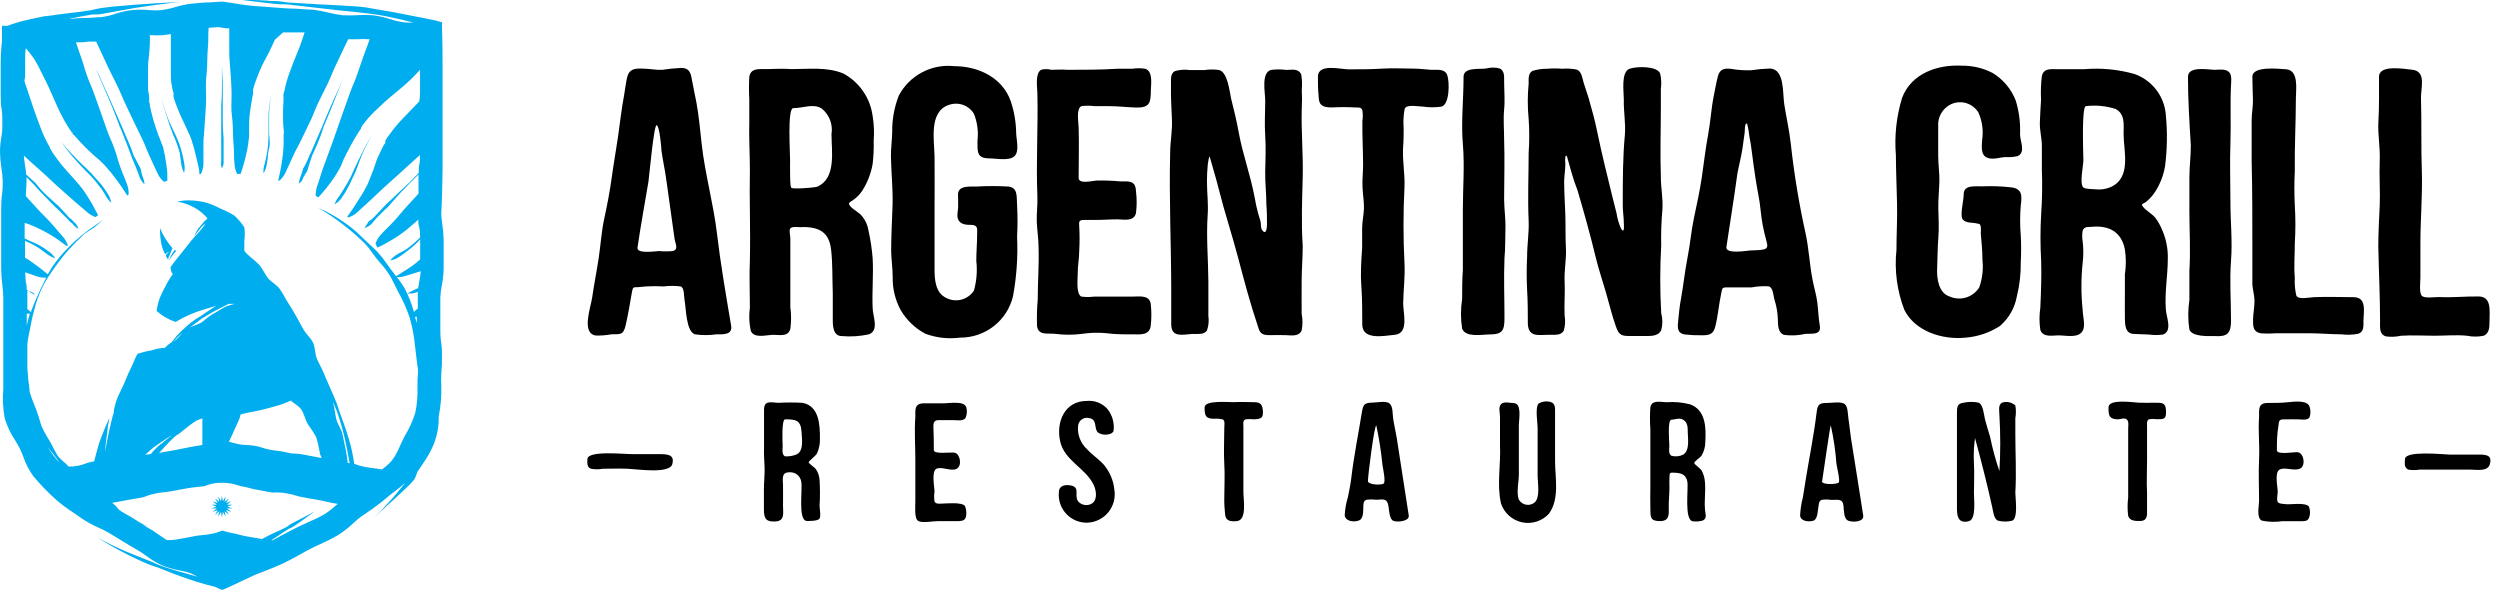 <svg width="212" height="50" viewBox="0 0 212 50" fill="none" xmlns="http://www.w3.org/2000/svg">
<g clip-path="url(#clip0)">
<path d="M14 21.56L14.17 21.43L14.36 21.32C14.305 21.365 14.255 21.415 14.21 21.47L14.07 21.63V21.71C14.129 21.824 14.196 21.935 14.27 22.04V21.92C14.27 21.84 14.34 21.76 14.37 21.67C14.4 21.58 14.5 21.33 14.57 21.17L14.63 21.05C14.45 20.85 14.287 20.636 14.14 20.41C13.913 20.074 13.722 19.715 13.57 19.34C13.559 19.834 13.606 20.327 13.71 20.81C13.78 21.07 13.877 21.321 14 21.56Z" fill="#00ADEE"/>
<path d="M14.77 21.26C14.666 21.399 14.572 21.547 14.49 21.7C14.453 21.778 14.419 21.858 14.39 21.94L14.31 22.12C14.493 21.821 14.704 21.539 14.94 21.28L14.8 21.18L14.77 21.26Z" fill="#00ADEE"/>
<path d="M11.61 14.41C11.711 14.641 11.797 14.878 11.87 15.12C11.97 15.311 12.098 15.487 12.25 15.64C12.246 15.434 12.202 15.23 12.12 15.04C12.029 14.808 11.966 14.566 11.93 14.32C11.72 13.94 11.54 13.54 11.33 13.18C11.191 12.748 11.027 12.324 10.84 11.91C10.58 11.29 10.31 10.68 10.3 10.65L9.61 9.08C9.38 8.57 9.12 8 8.9 7.5C8.51 6.62 8.21 5.92 8.19 5.93C8.17 5.94 8.48 6.63 8.85 7.52C9.06 8.04 9.32 8.6 9.53 9.11C9.89 10.01 10.15 10.74 10.15 10.72C10.15 10.7 10.43 11.38 10.68 12.02C10.93 12.66 11.15 13.29 11.17 13.33C11.3 13.65 11.48 14.06 11.61 14.41Z" fill="#00ADEE"/>
<path d="M15.25 13C15.3 13.27 15.31 13.55 15.36 13.83C15.392 14.12 15.476 14.401 15.61 14.66C15.678 14.374 15.678 14.076 15.61 13.79C15.566 13.507 15.506 13.226 15.43 12.95C15.35 12.68 15.28 12.4 15.18 12.13C15.08 11.86 14.95 11.61 14.84 11.35C14.61 10.84 14.35 10.35 14.15 9.81C13.955 9.282 13.798 8.74 13.68 8.19C13.788 8.743 13.935 9.288 14.12 9.82C14.3 10.36 14.47 10.89 14.68 11.42C14.918 11.928 15.108 12.457 15.25 13Z" fill="#00ADEE"/>
<path d="M19.25 42.8L19.61 42.5L19.17 42.66L19.41 42.25L19.05 42.56L19.13 42.09L18.9 42.5L18.82 42.04L18.74 42.5L18.5 42.09L18.59 42.56L18.23 42.25L18.47 42.66L18.02 42.5L18.39 42.8H17.91L18.36 42.96L17.91 43.12L18.39 43.11L18.02 43.42L18.47 43.25L18.23 43.66L18.59 43.35L18.5 43.82L18.74 43.41L18.82 43.88L18.9 43.41L19.13 43.82L19.05 43.35L19.41 43.66L19.17 43.25L19.61 43.42L19.25 43.11L19.73 43.12L19.28 42.96L19.73 42.8H19.25Z" fill="#00ADEE"/>
<path d="M8.92 16.51C9.045 16.77 9.218 17.004 9.43 17.2C9.388 16.909 9.279 16.631 9.11 16.39C8.961 16.147 8.797 15.914 8.62 15.69C8.44 15.46 8.25 15.26 8.06 15.05C7.87 14.84 7.69 14.62 7.48 14.43C7.07 14.04 6.66 13.66 6.28 13.25C5.888 12.86 5.523 12.442 5.19 12C5.492 12.463 5.826 12.904 6.19 13.32C6.56 13.75 6.94 14.16 7.34 14.56C7.744 14.945 8.113 15.367 8.44 15.82C8.62 16 8.77 16.28 8.92 16.51Z" fill="#00ADEE"/>
<path d="M29 16.74C29.164 16.505 29.314 16.262 29.45 16.01C29.59 15.76 29.71 15.5 29.83 15.24C29.95 14.98 30.09 14.73 30.19 14.47C30.39 13.94 30.57 13.41 30.8 12.9C31.02 12.392 31.277 11.9 31.57 11.43C31.261 11.893 30.987 12.377 30.75 12.88C30.5 13.38 30.24 13.88 30.01 14.4C29.8 14.916 29.542 15.412 29.24 15.88C29.09 16.11 28.96 16.36 28.8 16.59C28.611 16.807 28.465 17.058 28.37 17.33C28.623 17.185 28.839 16.983 29 16.74Z" fill="#00ADEE"/>
<path d="M0 12.88C0.008 13.336 0.048 13.79 0.12 14.24C0.182 14.61 0.219 14.985 0.23 15.36C0.23 15.73 0.23 16.11 0.17 16.51C0.11 16.91 0.1 17.38 0.1 17.83C0.1 18.28 0.1 18.64 0.1 19.04C0.1 19.44 0.1 19.88 0.1 20.31C0.1 20.74 0.1 21.18 0.1 21.6C0.1 22.02 0.1 22.4 0.1 22.79C0.108 23.255 0.141 23.719 0.2 24.18C0.245 24.538 0.272 24.899 0.28 25.26C0.28 25.7 0.28 26.14 0.28 26.55C0.28 26.96 0.28 27.35 0.28 27.73C0.28 28.11 0.28 28.73 0.28 29.13C0.28 29.53 0.28 29.87 0.28 30.2C0.28 31 0.28 31.29 0.28 31.57C0.28 31.85 0.28 32.08 0.28 32.67C0.28 32.77 0.28 32.88 0.28 32.99C0.21 33.818 0.25 34.652 0.4 35.47C0.602 36.137 0.902 36.771 1.29 37.35C1.42 37.56 1.53 37.75 1.64 37.95C1.769 38.206 1.883 38.47 1.98 38.74C2.18 39.344 2.478 39.911 2.86 40.42C3.442 41.115 4.074 41.767 4.75 42.37C5.222 42.779 5.724 43.153 6.25 43.49L6.9 43.94C7.357 44.253 7.842 44.52 8.35 44.74C8.648 44.871 8.938 45.018 9.22 45.18L9.8 45.53C10.33 45.86 10.89 46.2 11.46 46.53C11.78 46.706 12.087 46.903 12.38 47.12C12.784 47.424 13.216 47.689 13.67 47.91C14.184 48.127 14.72 48.285 15.27 48.38C15.573 48.432 15.87 48.509 16.16 48.61C16.359 48.695 16.553 48.792 16.74 48.9L16.15 48.74C15.24 48.49 14.33 48.23 13.44 47.9C13.22 47.81 13.01 47.69 12.79 47.61L12.13 47.35L10.81 46.82C9.938 46.454 9.087 46.04 8.26 45.58C9.062 46.093 9.889 46.564 10.74 46.99C11.16 47.203 11.59 47.41 12.03 47.61L12.69 47.89C12.91 47.98 13.14 48.04 13.37 48.12C14.25 48.47 15.14 48.83 16.04 49.12L16.72 49.35L17.41 49.55L18.1 49.73H18.16L18.44 49.86L18.84 50.03L19.24 49.86C19.65 49.68 20.07 49.48 20.48 49.28C20.89 49.08 21.23 48.92 21.59 48.76L22.59 48.37C23.05 48.19 23.53 48 24 47.78C24.47 47.56 24.94 47.3 25.39 47.05C25.84 46.8 25.99 46.71 26.28 46.56C26.57 46.41 26.86 46.28 27.16 46.14C27.656 45.922 28.14 45.679 28.61 45.41C29.076 45.122 29.512 44.787 29.91 44.41C30.147 44.185 30.397 43.974 30.66 43.78L31.1 43.48C31.685 43.094 32.246 42.673 32.78 42.22C32.99 42.03 33.22 41.86 33.47 41.67C33.72 41.48 34.07 41.21 34.36 40.95C34.09 41.28 33.82 41.61 33.54 41.95C33.26 42.29 32.94 42.61 32.64 42.95C32.34 43.29 32.03 43.59 31.7 43.9C32.37 43.31 33.01 42.7 33.7 42.08C34.02 41.77 34.35 41.46 34.7 41.14L35.15 40.64C35.245 40.431 35.328 40.218 35.4 40C35.66 39.63 35.91 39.26 36.15 38.88C36.395 38.496 36.606 38.091 36.78 37.67C37.078 36.927 37.221 36.13 37.2 35.33C37.375 34.462 37.449 33.576 37.42 32.69C37.4 32.357 37.4 32.023 37.42 31.69C37.468 31.195 37.488 30.697 37.48 30.2C37.48 29.83 37.48 29.45 37.41 29.04C37.34 28.63 37.34 28.17 37.34 27.72C37.34 27.27 37.34 27.01 37.34 26.62C37.34 26.23 37.34 25.73 37.34 25.25C37.354 24.914 37.394 24.58 37.46 24.25C37.555 23.769 37.608 23.28 37.62 22.79C37.62 22.39 37.62 21.98 37.62 21.57C37.62 21.16 37.62 20.74 37.62 20.32C37.611 19.864 37.57 19.41 37.5 18.96C37.443 18.593 37.41 18.222 37.4 17.85C37.4 17.44 37.4 17.03 37.4 16.62C37.4 16.21 37.4 15.79 37.4 15.37C37.4 15.28 37.4 15.18 37.4 15.09V16.47C37.4 17.15 37.4 17.83 37.4 18.47C37.48 17.11 37.51 15.75 37.53 14.4V12.4C37.53 12.06 37.53 11.72 37.53 11.4C37.53 11.08 37.53 10.72 37.53 10.4C37.53 9.72 37.53 9.04 37.53 8.4C37.53 7.76 37.53 7.04 37.53 6.4C37.53 5.04 37.53 3.68 37.48 2.31V1.89L37.22 1.82L36.94 1.74L36.67 1.68L36.14 1.57L35.09 1.37L33.2 1C32.5 0.9 31.8 0.75 31.1 0.64C30.736 0.584 30.368 0.547 30 0.53L29 0.47C27.57 0.39 26.16 0.33 24.75 0.23C24.4 0.23 24.05 0.15 23.7 0.11C23.35 0.07 23 0.11 22.64 0.05L21.59 0H20.52L22.62 0.25L23.15 0.31L23.68 0.36C24.03 0.36 24.39 0.36 24.74 0.42C26.14 0.57 27.54 0.75 28.95 0.9L30 1L31 1.12C31.699 1.194 32.393 1.304 33.08 1.45C33.74 1.59 34.39 1.74 35.08 1.92C34.77 1.92 34.44 1.92 34.08 1.87C33.761 1.82 33.446 1.743 33.14 1.64C32.633 1.473 32.11 1.356 31.58 1.29C31.124 1.259 30.666 1.259 30.21 1.29C29.817 1.316 29.423 1.316 29.03 1.29C28.649 1.242 28.272 1.172 27.9 1.08C27.446 0.965 26.985 0.878 26.52 0.82C26.04 0.82 25.58 0.76 25.13 0.74C24.68 0.72 24.34 0.72 24 0.69C23.66 0.66 23 0.61 22.54 0.58L21.44 0.5C20.8 0.44 20.23 0.34 19.78 0.27C19.33 0.2 19.16 0.17 18.92 0.14H18.72L17.84 0.2C17.35 0.2 16.84 0.26 16.18 0.32C15.736 0.377 15.298 0.471 14.87 0.6C14.481 0.72 14.083 0.806 13.68 0.86C13.347 0.89 13.013 0.89 12.68 0.86C12.171 0.809 11.659 0.809 11.15 0.86C10.664 0.923 10.185 1.034 9.72 1.19C9.372 1.309 9.014 1.396 8.65 1.45C8.25 1.45 7.85 1.51 7.42 1.52C6.99 1.53 6.55 1.52 6.11 1.6H5.87C6.52 1.46 7.17 1.33 7.82 1.23C8.13 1.23 8.44 1.23 8.75 1.16L9.63 1L11.47 0.67C12.7 0.48 13.93 0.31 15.17 0.17C13.93 0.23 12.69 0.31 11.44 0.4L9.58 0.56L8.66 0.67C8.35 0.71 8 0.8 7.74 0.86L6.81 1L5.88 1.11C5.26 1.19 4.64 1.26 4.02 1.36C3.71 1.36 3.4 1.46 3.09 1.52C2.78 1.58 2.48 1.65 2.17 1.72C1.647 1.842 1.132 1.999 0.63 2.19H0.17V3.12C0.17 3.17 0.17 3.34 0.17 3.48C0.094 4.144 0.058 4.812 0.06 5.48C0.06 5.81 0.06 6.17 0.06 6.55C0.06 6.93 0.06 7.46 0.06 7.96C0.06 8.46 0.06 8.8 0.13 9.2C0.2 9.6 0.2 10.02 0.2 10.43C0.2 10.84 0.2 11.14 0.13 11.53C0.06 11.92 0 12.4 0 12.88ZM2.14 23.09L3.14 23.44C3.391 23.525 3.656 23.559 3.92 23.54C3.77 23.83 3.62 24.14 3.48 24.43C3.2 25.03 2.92 25.64 2.69 26.27L2.62 26.47C2.528 26.375 2.427 26.288 2.32 26.21C2.32 25.9 2.32 25.58 2.32 25.21C2.32 24.84 2.32 24.85 2.32 24.68H2.46C2.616 24.823 2.8 24.932 3 25C2.837 24.82 2.619 24.701 2.38 24.66L2.27 24.59C2.27 24.4 2.27 24.2 2.21 24.01C2.15 23.82 2.16 23.38 2.14 23.09ZM2.27 27.73C2.27 27.37 2.27 27 2.27 26.6H2.37H2.53C2.47 26.8 2.41 27 2.36 27.2C2.31 27.4 2.28 27.55 2.25 27.72L2.27 27.73ZM5.12 39.32C4.693 38.87 4.317 38.373 4 37.84C4.06 37.938 4.127 38.031 4.2 38.12L4.52 38.51L4.67 38.71L4.82 38.91C4.93 39.05 5.02 39.2 5.11 39.35L5.12 39.32ZM28.49 42.85C28.183 43.139 27.848 43.397 27.49 43.62C27.1 43.85 26.68 44.04 26.23 44.24C25.78 44.44 25.58 44.53 25.23 44.7C24.88 44.87 24.58 45.05 24.23 45.22C23.88 45.39 23.49 45.63 23.13 45.81H23L23.35 45.59C23.73 45.35 24.09 45.08 24.47 44.85C24.57 44.8 24.68 44.77 24.78 44.71L25.06 44.53L25.61 44.15C25.97 43.89 26.34 43.63 26.69 43.35C26.31 43.58 25.91 43.79 25.52 43.99L24.93 44.29L24.64 44.45C24.54 44.51 24.46 44.59 24.37 44.65C23.98 44.87 23.57 45.04 23.16 45.23C22.75 45.42 22.53 45.54 22.22 45.71L21.64 45.61L21 45.5C20.717 45.452 20.436 45.389 20.16 45.31C20.015 45.268 19.869 45.235 19.72 45.21C19.438 45.162 19.161 45.092 18.89 45H18.83C18.525 45.129 18.206 45.223 17.88 45.28C17.599 45.332 17.315 45.369 17.03 45.39C16.879 45.401 16.729 45.421 16.58 45.45L15.95 45.57L15.29 45.69C14.89 45.76 14.67 45.79 14.49 45.8H14.15C13.95 45.68 13.74 45.53 13.52 45.38C13.148 45.105 12.757 44.858 12.35 44.64L12.1 44.51L12.51 44.63C12.188 44.497 11.88 44.333 11.59 44.14C11.3 43.95 11 43.77 10.7 43.61C10.55 43.53 10.4 43.44 10.25 43.34C10.176 43.292 10.106 43.239 10.04 43.18C9.99 43.123 9.943 43.063 9.9 43C9.845 42.932 9.784 42.869 9.72 42.81L9.52 42.65H9.46L10.07 42.54L10.75 42.41L11.45 42.29L12.03 42.19C12.116 42.178 12.2 42.155 12.28 42.12C12.602 41.989 12.938 41.892 13.28 41.83C13.68 41.76 13.9 41.74 14.08 41.72L14.57 41.65L15.2 41.53L15.86 41.41C16.141 41.359 16.425 41.322 16.71 41.3C16.861 41.29 17.012 41.27 17.16 41.24H17.3C17.773 41.033 18.284 40.931 18.8 40.94C19.273 40.929 19.744 41.003 20.19 41.16L20.45 41.23C20.733 41.277 21.014 41.341 21.29 41.42C21.434 41.463 21.581 41.496 21.73 41.52L22.38 41.64L23.02 41.76C23.106 41.772 23.194 41.772 23.28 41.76C23.632 41.75 23.984 41.776 24.33 41.84C24.631 41.892 24.929 41.966 25.22 42.06C25.344 42.099 25.471 42.13 25.6 42.15L26.26 42.27L26.89 42.38C27.27 42.45 27.48 42.5 27.66 42.54L28.17 42.65L28.65 42.73L28.49 42.85ZM14.94 36.93C15.04 36.86 15.15 36.81 15.25 36.73L15.53 36.5L16.1 36.05C16.29 35.91 16.49 35.77 16.69 35.65L17.16 35.47C17.16 35.74 17.16 36 17.16 36.27C17.16 36.69 17.16 37.1 17.16 37.48C17.16 37.57 17.16 37.65 17.16 37.73L16.08 37.92C15.4 38.04 15.4 38.07 14.72 38.19L13.5 38.4L13.89 37.97C14.216 37.599 14.566 37.252 14.94 36.93ZM14.68 29C14.927 28.72 15.194 28.459 15.48 28.22C15.32 28.418 15.146 28.605 14.96 28.78L14.68 29ZM19.14 26C18.78 26.18 18.43 26.43 18.05 26.63C17.67 26.83 17.38 27.15 17.05 27.37C16.745 27.515 16.431 27.642 16.11 27.75L16.35 27.58L16.73 27.31C16.86 27.22 16.97 27.11 17.1 27.02C17.624 26.688 18.164 26.384 18.72 26.11L19.38 25.77H19.89C19.637 25.825 19.39 25.902 19.15 26H19.14ZM20.34 35.36L20.41 35.14L21 35C21.45 34.9 21.9 34.84 22.34 34.72C22.78 34.6 23.24 34.49 23.66 34.36C24.08 34.23 24.35 34.1 24.66 33.97C24.94 34.23 25.34 34.41 25.56 34.74C25.78 35.07 25.88 35.57 26.09 35.95C26.349 36.304 26.589 36.671 26.81 37.05C26.934 37.471 27.034 37.898 27.11 38.33C27.11 38.5 27.22 38.67 27.28 38.84L27 38.79L25.64 38.53C24.96 38.41 24.95 38.53 24.27 38.36C23.59 38.19 23.59 38.27 22.91 38.14C22.23 38.01 22.25 37.92 21.57 37.8C20.89 37.68 20.87 37.8 20.19 37.66C19.926 37.605 19.666 37.535 19.41 37.45C19.56 37.16 19.71 36.84 19.85 36.51C19.99 36.18 20.2 35.78 20.35 35.38L20.34 35.36ZM13.63 37.65C13.326 37.909 13.045 38.193 12.79 38.5L12.31 38.57C12.5 38.39 12.7 38.21 12.91 38.03C13.12 37.85 13.61 37.54 13.97 37.29C14.16 37.15 14.37 37.03 14.57 36.91C14.26 37.17 13.94 37.41 13.63 37.67V37.65ZM29.49 39.25C29.44 38.88 29.39 38.5 29.32 38.14C29.25 37.78 29.14 37.25 29.04 36.81C28.94 36.37 28.63 35.98 28.52 35.55C28.41 35.12 28.39 34.65 28.26 34.22V34.12L28.33 34.31C28.41 34.51 28.5 34.7 28.58 34.9C28.857 35.699 29.087 36.514 29.27 37.34C29.417 38.007 29.543 38.653 29.65 39.28L29.49 39.25ZM8.11 17.86C7.937 17.513 7.75 17.18 7.55 16.86C7.359 16.543 7.152 16.236 6.93 15.94C6.83 15.81 6.72 15.68 6.59 15.53C6.46 15.38 6.39 15.29 6.19 15.07C5.99 14.85 5.59 14.43 5.3 14.07C5.01 13.71 4.73 13.35 4.48 12.97C4.38 12.83 4.4 12.82 4.31 12.68C4.22 12.54 4.31 12.68 4.24 12.62V12.54C4.24 12.49 4.19 12.43 4.16 12.37C4.03 12.16 3.93 11.95 3.83 11.74C3.62 11.32 3.46 10.9 3.31 10.48C3.16 10.06 3 9.68 2.87 9.28C2.74 8.88 2.61 8.47 2.47 8.07C2.33 7.67 2.25 7.42 2.13 7.07C2.01 6.72 2.13 6.68 2.13 6.49C2.13 6.1 2.13 5.74 2.13 5.4C2.13 4.86 2.13 4.4 2.19 4.09C2.442 4.381 2.679 4.685 2.9 5C3.138 5.387 3.351 5.787 3.54 6.2C3.75 6.6 3.95 7 4.13 7.4L4.64 8.54C4.81 8.93 4.98 9.31 5.16 9.67C5.34 10.03 5.53 10.36 5.72 10.67C5.82 10.83 5.91 10.98 6.02 11.12C6.13 11.26 6.02 11.2 6.08 11.23C6.14 11.26 6.08 11.23 6.14 11.23C6.2 11.23 6.14 11.23 6.14 11.31C6.14 11.39 6.25 11.41 6.34 11.52C6.59 11.82 6.85 12.09 7.12 12.37C7.39 12.65 7.67 12.91 7.98 13.19C8.29 13.47 8.23 13.39 8.47 13.61C8.71 13.83 8.81 13.95 8.98 14.13C9.296 14.48 9.594 14.847 9.87 15.23C10.15 15.6 10.41 15.98 10.65 16.36L10.79 16.58L10.9 16.52C10.923 16.246 10.889 15.97 10.8 15.71C10.52 14.93 10.48 14.94 10.2 14.16C9.92 13.38 9.98 13.36 9.69 12.57C9.4 11.78 9.35 11.81 9.07 11.03C8.79 10.25 8.8 10.24 8.52 9.46C8.24 8.68 8.26 8.74 8 8C7.74 7.26 7.67 7.23 7.39 6.45C7.11 5.67 7.16 5.65 6.88 4.87C6.6 4.09 6.62 4.1 6.44 3.59C6.78 3.59 7.12 3.59 7.49 3.53H8.16L8.48 4.22C8.84 4.97 8.82 4.98 9.18 5.73C9.54 6.48 9.56 6.47 9.92 7.22C10.28 7.97 10.25 7.98 10.6 8.74L11.31 10.24C11.66 10.99 11.68 10.98 12.04 11.74C12.4 12.5 12.35 12.52 12.7 13.27C13.05 14.02 13.04 14.03 13.4 14.78C13.523 15.024 13.693 15.242 13.9 15.42L14.19 15.33C14.19 15.17 14.19 15.02 14.19 14.86C14.19 14.47 14.13 14.09 14.07 13.72C14.019 13.353 13.949 12.989 13.86 12.63C13.86 12.47 13.75 12.31 13.69 12.13C13.63 11.95 13.58 11.84 13.47 11.56C13.36 11.28 13.17 10.73 13.04 10.3C12.91 9.87 12.81 9.42 12.71 8.97C12.71 8.8 12.71 8.8 12.65 8.63C12.59 8.46 12.65 8.63 12.65 8.55C12.65 8.47 12.65 8.55 12.65 8.46C12.65 8.37 12.65 8.34 12.65 8.28C12.65 8.04 12.57 7.8 12.55 7.57C12.55 7.1 12.55 6.65 12.55 6.21C12.55 5.77 12.55 5.35 12.61 4.94C12.67 4.53 12.68 4.09 12.71 3.67C12.71 3.44 12.71 3.2 12.71 2.97C13.119 3.01 13.531 3.01 13.94 2.97L14.49 2.89C14.49 3.15 14.49 3.42 14.49 3.68C14.49 4.1 14.49 4.52 14.49 4.93C14.49 5.34 14.49 5.77 14.49 6.18C14.49 6.59 14.49 6.97 14.59 7.33C14.59 7.51 14.67 7.69 14.71 7.86C14.75 8.03 14.71 7.95 14.71 7.99C14.71 8.03 14.71 7.99 14.71 8.05C14.71 8.11 14.71 8.05 14.71 8.11C14.71 8.17 14.71 8.25 14.77 8.39C14.88 8.76 15.03 9.11 15.17 9.47C15.31 9.83 15.48 10.17 15.66 10.54C15.84 10.91 15.79 10.84 15.93 11.13C16.07 11.42 16.13 11.56 16.22 11.8C16.371 12.246 16.498 12.7 16.6 13.16C16.71 13.61 16.83 14.06 16.9 14.5C16.9 14.59 16.9 14.68 16.9 14.76H17.03C17.154 14.517 17.229 14.252 17.25 13.98C17.25 13.15 17.25 13.15 17.25 12.32C17.25 11.49 17.31 11.49 17.35 10.66C17.39 9.83 17.42 9.83 17.46 9C17.5 8.17 17.46 8.17 17.46 7.34C17.46 6.51 17.52 6.51 17.56 5.68C17.6 4.85 17.56 4.85 17.63 4.02C17.7 3.19 17.63 3.19 17.69 2.36L18.54 2.3L19.17 2.4H19.44C19.44 3.16 19.44 3.19 19.44 4C19.44 4.81 19.44 4.83 19.51 5.66C19.58 6.49 19.58 6.49 19.62 7.32C19.66 8.15 19.62 8.15 19.62 8.98C19.62 9.81 19.7 9.81 19.74 10.64C19.78 11.47 19.74 11.47 19.81 12.3C19.88 13.13 19.81 13.13 19.89 13.96C19.91 14.235 19.985 14.504 20.11 14.75H20.4L20.55 14.31C20.67 13.94 20.76 13.57 20.85 13.21C20.94 12.851 21.01 12.487 21.06 12.12C21.06 11.95 21.11 11.79 21.12 11.59C21.13 11.39 21.12 11.28 21.12 10.98C21.12 10.68 21.12 10.1 21.18 9.64C21.24 9.18 21.31 8.73 21.39 8.29L21.46 7.95C21.46 7.95 21.46 7.95 21.46 7.87C21.46 7.79 21.46 7.87 21.46 7.78C21.46 7.69 21.46 7.65 21.46 7.6C21.52 7.36 21.59 7.13 21.67 6.91C21.82 6.47 22 6.05 22.18 5.65C22.36 5.25 22.58 4.89 22.77 4.52C22.96 4.15 23.13 3.74 23.31 3.37L24 2.75C24.35 2.75 24.7 2.75 25 2.75H25.83C25.7 3.18 25.55 3.59 25.4 4C25.25 4.41 25.08 4.78 24.93 5.16C24.78 5.54 24.63 5.94 24.49 6.33C24.35 6.72 24.26 7.08 24.17 7.44C24.17 7.62 24.07 7.79 24.04 7.97C24.01 8.15 24.04 8.06 24.04 8.1C24.04 8.14 24.04 8.1 24.04 8.16C24.039 8.183 24.039 8.207 24.04 8.23C24.04 8.37 24.04 8.37 24.04 8.52C24.013 8.953 24 9.36 24 9.74C24 10.12 24 10.51 24.05 10.92C24.1 11.33 24.05 11.24 24.05 11.57C24.05 11.9 24.05 12.05 24.05 12.3C24.028 12.769 23.982 13.236 23.91 13.7C23.84 14.16 23.75 14.61 23.65 15.05L23.59 15.31H23.71C23.912 15.125 24.078 14.905 24.2 14.66C24.55 13.91 24.54 13.9 24.89 13.15C25.24 12.4 25.29 12.42 25.64 11.67C25.99 10.92 26.01 10.92 26.36 10.17C26.71 9.42 26.66 9.39 27.02 8.64C27.38 7.89 27.4 7.9 27.76 7.15C28.12 6.4 28.08 6.38 28.43 5.63L29.14 4.13C29.33 3.72 29.43 3.53 29.53 3.33H30.26C30.623 3.306 30.987 3.306 31.35 3.33C31.09 4.05 31.07 4.07 30.8 4.83L30.26 6.4C29.98 7.18 29.93 7.16 29.65 7.95L29.09 9.52C28.81 10.3 28.81 10.31 28.54 11.09C28.27 11.87 28.27 11.88 27.98 12.66C27.69 13.44 27.69 13.44 27.41 14.22C27.13 15 27.17 15.02 26.89 15.8C26.802 16.061 26.762 16.335 26.77 16.61L27 16.74L27.31 16.38C27.56 16.09 27.81 15.8 28.03 15.49C28.25 15.195 28.453 14.887 28.64 14.57C28.72 14.43 28.81 14.28 28.9 14.1C28.99 13.92 29 13.81 29.13 13.53C29.26 13.25 29.53 12.74 29.74 12.34C29.95 11.94 30.19 11.54 30.44 11.16L30.63 10.87V10.8L30.69 10.73C30.69 10.68 30.75 10.62 30.78 10.57C30.81 10.52 31.08 10.19 31.23 10.01C31.54 9.66 31.87 9.35 32.23 9.01C32.59 8.67 32.86 8.43 33.18 8.16L34.18 7.33C34.693 6.891 35.174 6.417 35.62 5.91C35.62 6.1 35.62 6.29 35.62 6.5C35.62 6.94 35.62 7.41 35.62 7.9C35.615 8.131 35.595 8.362 35.56 8.59L35.49 8.67C35.2 8.98 34.91 9.27 34.62 9.57C34.33 9.87 34.03 10.17 33.76 10.48C33.49 10.79 33.26 11.08 33.04 11.39C32.93 11.54 32.82 11.69 32.73 11.84C32.64 11.99 32.73 11.92 32.68 11.96C32.63 12 32.68 11.96 32.68 12.02C32.68 12.08 32.68 12.02 32.68 12.08C32.68 12.14 32.6 12.2 32.53 12.32C32.35 12.66 32.2 13.01 32.05 13.32C31.9 13.63 31.79 14.05 31.65 14.43C31.51 14.81 31.52 14.73 31.41 15.03C31.3 15.33 31.24 15.48 31.14 15.7C30.909 16.148 30.651 16.582 30.37 17C30.13 17.4 29.87 17.78 29.61 18.15L29.45 18.37L29.54 18.44C29.801 18.355 30.043 18.22 30.25 18.04L31.48 16.92C32.09 16.36 32.07 16.34 32.69 15.78C33.31 15.22 33.32 15.23 33.93 14.67L35.16 13.55L35.62 13.14C35.62 13.41 35.62 13.69 35.55 13.98C35.48 14.27 35.55 14.45 35.49 14.69L34.7 15.49C34.7 15.49 34.18 15.97 33.7 16.43C33.22 16.89 32.7 17.38 32.7 17.37C32.4 17.7 32.1 18.02 31.76 18.37C31.616 18.529 31.447 18.664 31.26 18.77C31.17 18.97 31.01 19.14 30.91 19.35C31.126 19.27 31.326 19.151 31.5 19C31.659 18.794 31.829 18.597 32.01 18.41C32.27 18.16 32.57 17.83 32.88 17.57C32.88 17.57 33.32 17.07 33.76 16.57C34.2 16.07 34.69 15.62 34.66 15.63C34.63 15.64 35.02 15.28 35.49 14.8C35.49 14.96 35.49 15.12 35.49 15.28C35.49 15.66 35.49 16.05 35.49 16.42L34.49 17.51C33.93 18.13 33.96 18.15 33.4 18.76C32.84 19.37 32.8 19.34 32.24 19.96C32.061 20.168 31.925 20.409 31.84 20.67L32 21L32.42 20.8C32.77 20.62 33.09 20.42 33.42 20.23C33.734 20.037 34.038 19.826 34.33 19.6C34.46 19.5 34.6 19.39 34.74 19.26C34.88 19.13 34.98 19.07 35.21 18.86L35.47 18.62C35.47 18.82 35.47 19.02 35.54 19.22C35.61 19.42 35.62 19.84 35.63 20.13C35.271 20.498 34.88 20.833 34.46 21.13C34.23 21.29 33.97 21.39 33.73 21.54C33.484 21.677 33.267 21.861 33.09 22.08C33.371 22.041 33.639 21.935 33.87 21.77C34.11 21.617 34.34 21.45 34.56 21.27C34.79 21.09 35.01 20.92 35.22 20.72C35.43 20.52 35.5 20.44 35.63 20.29C35.63 20.72 35.63 21.14 35.63 21.57C35.63 21.717 35.63 21.86 35.63 22C35.42 22.19 35.2 22.37 34.98 22.53C34.76 22.69 34.21 23.04 33.82 23.28L33.6 23.42V23.51C33.875 23.518 34.149 23.477 34.41 23.39L35.67 23C35.67 23.29 35.6 23.58 35.55 23.9C35.5 24.22 35.49 24.25 35.46 24.43L35.19 24.55C34.972 24.647 34.761 24.761 34.56 24.89C34.821 24.91 35.083 24.875 35.33 24.79L35.43 24.73C35.421 24.907 35.421 25.084 35.43 25.26C35.43 25.57 35.43 25.87 35.43 26.17C35.31 26.252 35.2 26.345 35.1 26.45C34.901 25.72 34.619 25.016 34.26 24.35C34.04 24 33.797 23.666 33.53 23.35C33.27 23.02 33.03 22.68 32.79 22.35C32.552 21.998 32.288 21.663 32 21.35C31.71 21.05 31.39 20.78 31.09 20.49C30.79 20.2 30.5 19.91 30.19 19.63C29.873 19.353 29.539 19.096 29.19 18.86C28.848 18.619 28.495 18.395 28.13 18.19C27.765 17.981 27.387 17.794 27 17.63C28.424 18.466 29.741 19.474 30.92 20.63C31.2 20.93 31.45 21.26 31.71 21.63C31.97 22 32.23 22.26 32.49 22.58C32.75 22.892 32.981 23.226 33.18 23.58C33.38 23.94 33.54 24.32 33.73 24.68C34.131 25.388 34.466 26.131 34.73 26.9C34.957 27.684 35.111 28.488 35.19 29.3C35.28 29.99 35.34 30.68 35.45 31.37V31.57C35.411 31.962 35.395 32.356 35.4 32.75C35.433 33.505 35.372 34.26 35.22 35C34.997 35.7 34.691 36.371 34.31 37C34.17 37.27 34.04 37.55 33.92 37.81C33.742 38.258 33.507 38.682 33.22 39.07C32.971 39.346 32.693 39.594 32.39 39.81C31.73 39.69 31.72 39.73 31.04 39.61C30.36 39.49 30.4 39.43 30.04 39.34C29.942 38.633 29.791 37.935 29.59 37.25C29.35 36.43 29.05 35.62 28.76 34.83C28.69 34.63 28.64 34.42 28.56 34.22C28.48 34.02 28.4 33.82 28.32 33.63C28.24 33.44 28.03 32.98 27.88 32.63C27.73 32.28 27.58 31.97 27.45 31.63C27.32 31.29 27.04 30.82 26.87 30.41C26.7 30 26.74 29.48 26.55 29.07C26.36 28.66 26 28.38 25.77 28C25.54 27.62 25.34 27.2 25.12 26.82C24.9 26.44 24.67 26.04 24.42 25.66C24.17 25.28 23.98 24.86 23.72 24.5C23.46 24.14 22.99 23.92 22.72 23.58C22.45 23.24 22.27 22.78 21.97 22.45C21.67 22.12 21.28 21.86 20.97 21.55C20.881 21.462 20.797 21.369 20.72 21.27C20.72 20.97 20.72 20.66 20.72 20.39C20.77 20.022 20.77 19.648 20.72 19.28C20.483 18.91 20.197 18.574 19.87 18.28C19.504 18.054 19.119 17.86 18.72 17.7C18.342 17.499 17.947 17.332 17.54 17.2C17.122 17.087 16.693 17.02 16.26 17C15.841 16.971 15.419 17.005 15.01 17.1C15.538 17.178 16.047 17.355 16.51 17.62C16.931 17.847 17.301 18.157 17.6 18.53C17.512 18.598 17.428 18.671 17.35 18.75C17.23 18.88 17.12 19.02 17.01 19.15L16.84 19.35C16.684 19.563 16.563 19.799 16.48 20.05C16.571 19.904 16.671 19.764 16.78 19.63L16.94 19.43C16.989 19.36 17.043 19.294 17.1 19.23C17.212 19.121 17.332 19.02 17.46 18.93C17.283 19.183 17.093 19.427 16.89 19.66C16.62 19.96 16.31 20.28 16.02 20.66C15.73 21.04 15.48 21.33 15.23 21.66C14.955 21.979 14.698 22.313 14.46 22.66C14.469 22.873 14.535 23.08 14.65 23.26C14.416 23.573 14.211 23.908 14.04 24.26C13.859 24.584 13.695 24.918 13.55 25.26C13.427 25.621 13.336 25.993 13.28 26.37C13.749 26.785 14.296 27.101 14.89 27.3C15.29 27.062 15.704 26.848 16.13 26.66C16.567 26.477 17.015 26.32 17.47 26.19L18.33 25.93C17.87 26.22 17.42 26.53 16.97 26.84C16.84 26.92 16.69 26.99 16.57 27.08L16.19 27.36C15.95 27.56 15.71 27.76 15.48 27.98C15.139 28.301 14.828 28.653 14.55 29.03C14.343 29.153 14.157 29.308 14 29.49C13.611 29.509 13.228 29.583 12.86 29.71C12.456 29.774 12.058 29.871 11.67 30C11.43 30.36 11.3 30.85 11.06 31.3C10.82 31.75 10.7 32.15 10.49 32.6C10.28 33.05 10.15 33.3 9.99 33.66C9.83 34.02 9.76 34.37 9.66 34.74C9.66 34.89 9.66 35.04 9.58 35.19L9.47 35.63C9.4 35.92 9.33 36.22 9.26 36.52C9.13 37.11 9.01 37.71 8.93 38.31C8.93 37.7 9.04 37.09 9.12 36.49C9.12 36.19 9.21 35.88 9.26 35.58V35.47C9.11 35.82 8.95 36.16 8.83 36.47C8.71 36.78 8.46 37.36 8.34 37.8C8.22 38.24 8.08 38.73 7.98 39.14H7.88C7.2 39.26 7.22 39.39 6.54 39.51C6.3 39.557 6.054 39.574 5.81 39.56L5.62 39.35C5.402 39.172 5.195 38.982 5 38.78L4.85 38.58L4.73 38.37L4.5 37.93L4.27 37.5C4.19 37.36 4.11 37.22 4.02 37.08C3.846 36.805 3.693 36.517 3.56 36.22C3.43 35.92 3.36 35.59 3.26 35.28C3.07 34.66 2.78 34.07 2.58 33.45L2.51 33.22C2.51 32.87 2.43 32.53 2.4 32.22C2.37 31.91 2.34 31.57 2.32 31.22C2.32 31.06 2.32 30.89 2.32 30.73C2.32 30.57 2.32 30.4 2.32 30.24C2.32 30.08 2.32 30.08 2.32 29.99V29.75C2.32 29.59 2.32 29.42 2.32 29.26C2.32 28.94 2.41 28.61 2.47 28.26C2.53 27.91 2.61 27.62 2.67 27.26C2.73 26.9 2.82 26.63 2.91 26.26C3.067 25.623 3.288 25.003 3.57 24.41L3.8 23.97L4.05 23.55L4.32 23.14L4.6 22.74L4.89 22.34L5.18 21.95L5.49 21.57L5.81 21.2C6.03 20.96 6.25 20.72 6.48 20.49C6.71 20.26 6.95 20.03 7.19 19.81L8 19.28L8.76 18.64C8.21 19.01 7.66 19.38 7.14 19.79C6.616 20.202 6.122 20.65 5.66 21.13C5.194 21.607 4.772 22.126 4.4 22.68C4.28 22.87 4.16 23.07 4.05 23.26L3.73 23C3.44 22.75 3.12 22.53 2.82 22.31C2.52 22.09 2.36 21.99 2.12 21.85C2.12 21.76 2.12 21.67 2.12 21.58C2.12 21.2 2.12 20.82 2.12 20.43C2.51 20.585 2.885 20.776 3.24 21C3.47 21.15 3.69 21.33 3.92 21.49C4.149 21.675 4.41 21.818 4.69 21.91C4.535 21.655 4.323 21.439 4.07 21.28C3.843 21.11 3.606 20.953 3.36 20.81C3.11 20.67 2.84 20.57 2.58 20.45L2.09 20.22C2.09 19.87 2.09 19.51 2.09 19.13V18.9L2.41 19L3.08 19.28C3.508 19.478 3.925 19.698 4.33 19.94C4.73 20.18 5.1 20.45 5.46 20.72L5.68 20.88L5.75 20.79C5.658 20.53 5.519 20.289 5.34 20.08C4.78 19.46 4.81 19.44 4.25 18.83C3.69 18.22 3.66 18.25 3.1 17.63L2.19 16.63C2.19 16.23 2.25 15.82 2.25 15.4C2.25 15.27 2.25 15.14 2.25 15.02L2.88 15.66C2.88 15.66 3.34 16.19 3.81 16.66C4.28 17.13 4.76 17.66 4.81 17.66C5.07 17.91 5.37 18.23 5.71 18.55C5.826 18.706 5.968 18.842 6.13 18.95C6.265 19.145 6.448 19.303 6.66 19.41C6.591 19.174 6.451 18.965 6.26 18.81C6.138 18.665 5.997 18.537 5.84 18.43C5.54 18.06 5.22 17.76 4.92 17.43C4.92 17.43 4.42 17 3.92 16.53C3.595 16.22 3.294 15.886 3.02 15.53C3.02 15.53 2.68 15.23 2.21 14.79C2.21 14.5 2.15 14.22 2.11 13.95C2.07 13.68 2.04 13.43 2.02 13.19L2.43 13.57L3.67 14.68C4.29 15.24 4.27 15.25 4.89 15.81C5.51 16.37 5.52 16.36 6.13 16.91L7.4 18C7.609 18.18 7.85 18.319 8.11 18.41L8.32 18.24L8.11 17.86ZM35.35 26.86C35.35 27.04 35.35 27.22 35.35 27.4L35.19 26.88L35.35 26.86Z" fill="#00ADEE"/>
<path d="M18.82 14.27C18.931 14.087 18.98 13.873 18.96 13.66C18.96 13.46 18.96 13.24 18.96 13.04C18.96 12.59 18.96 12.15 18.96 11.71C18.96 11.71 18.9 11.04 18.89 10.37C18.88 9.7 18.89 9.04 18.89 9.03C18.89 9.02 18.89 8.24 18.89 7.27C18.89 6.7 18.83 6.08 18.82 5.51C18.82 4.51 18.82 3.76 18.82 3.75C18.82 3.74 18.82 4.54 18.82 5.51C18.82 6.08 18.82 6.7 18.82 7.27C18.82 8.27 18.76 9.04 18.76 9.03C18.76 9.02 18.76 9.73 18.76 10.41C18.76 11.09 18.76 11.75 18.76 11.79C18.76 12.16 18.76 12.59 18.76 13.1C18.76 13.25 18.76 13.47 18.76 13.68C18.72 13.878 18.741 14.084 18.82 14.27Z" fill="#00ADEE"/>
<path d="M25.7 15.09C25.82 14.87 25.94 14.68 26.05 14.5C26.19 14.07 26.31 13.64 26.46 13.22C26.46 13.22 26.74 12.63 26.99 12.02C27.24 11.41 27.44 10.77 27.43 10.78C27.42 10.79 27.74 10.06 28.1 9.17L28.75 7.53L29.23 6.3C29.11 6.6 28.94 7.04 28.72 7.53C28.5 8.02 28.22 8.62 27.99 9.14C27.61 10.02 27.31 10.76 27.3 10.77C27.29 10.78 27.05 11.34 26.8 11.93C26.55 12.52 26.29 13.12 26.28 13.09C26.12 13.512 25.926 13.92 25.7 14.31C25.647 14.532 25.576 14.749 25.49 14.96C25.41 15.155 25.359 15.36 25.34 15.57C25.429 15.518 25.507 15.449 25.569 15.367C25.631 15.284 25.675 15.19 25.7 15.09Z" fill="#00ADEE"/>
<path d="M29.23 6.3L29.39 5.9L29.23 6.3Z" fill="#00ADEE"/>
<path d="M22.62 13.95C22.674 13.669 22.711 13.385 22.73 13.1C22.73 12.82 22.86 12.54 22.87 12.25C22.88 11.96 22.87 11.68 22.82 11.4C22.82 10.84 22.82 10.27 22.82 9.71C22.838 9.136 22.899 8.565 23 8C22.884 8.557 22.807 9.122 22.77 9.69C22.77 10.25 22.77 10.82 22.77 11.38C22.775 11.94 22.728 12.499 22.63 13.05C22.58 13.32 22.51 13.6 22.45 13.87C22.361 14.134 22.323 14.412 22.34 14.69C22.489 14.468 22.585 14.215 22.62 13.95Z" fill="#00ADEE"/>
<path d="M62 27.62C62.13 28.43 61.28 28.35 60.75 28.35C60.147 28.438 59.533 28.438 58.93 28.35C58.17 28.1 58.18 26.13 58.05 25.44C57.98 25.08 58.05 24.44 57.73 24.29C57.245 24.228 56.755 24.228 56.27 24.29C55.777 24.258 55.283 24.258 54.79 24.29L54.13 24.35C53.66 24.35 53.67 24.35 53.58 24.82C53.42 25.74 53.27 26.65 53.06 27.57C52.85 28.49 52.55 28.31 51.84 28.35C51.398 28.433 50.949 28.466 50.5 28.45C49.29 28.24 50.09 26.07 50.21 25.27C50.37 24.14 50.6 23.01 50.77 21.88C50.94 20.75 51 19.65 51.24 18.54C51.48 17.43 51.71 16.27 51.87 15.09C52.03 13.91 52.24 12.75 52.41 11.58C52.58 10.41 52.7 9.25 52.92 8.1C53.01 7.6 53.06 7.1 53.17 6.6C53.34 5.84 53.82 5.79 54.53 5.82C55.07 5.82 55.61 5.95 56.15 5.92C56.684 5.839 57.221 5.786 57.76 5.76C58.54 5.76 58.59 6.28 58.71 6.95C58.83 7.62 58.95 8.12 59.06 8.71C59.27 9.87 59.37 11.02 59.5 12.19C59.78 14.74 60.5 17.26 60.8 19.81C61.1 22.36 61.56 25 62 27.62ZM54.06 21C53.98 21.55 55.58 21.3 55.89 21.29C56.273 21.325 56.657 21.325 57.04 21.29C57.58 21.16 57.26 20.66 57.2 20.23C56.97 18.55 56.73 16.87 56.5 15.23C56.39 14.4 56.2 13.58 56.09 12.76C56.09 12.47 55.92 10.64 55.68 10.62C55.44 10.6 55.06 14.93 54.99 15.39C54.7 17.16 54.35 19 54.06 21Z" fill="black"/>
<path d="M71.38 28.5C70.6 28.5 70.61 27.5 70.62 26.98C70.62 26.28 70.62 25.58 70.62 24.87C70.57 23.64 70.62 22.34 70.47 21.11C70.27 19.52 69.24 19.2 67.78 19.26C67.6 19.26 67.15 19.2 67.02 19.37C66.89 19.54 67.02 19.96 67.02 20.19C67.02 20.88 67.02 21.56 67.02 22.24C67.02 23.51 67.02 24.77 67.02 26.05C67.104 26.664 67.104 27.286 67.02 27.9C66.81 28.63 66.02 28.36 65.42 28.4C64.82 28.44 63.96 28.68 63.67 28.07C63.525 27.413 63.498 26.736 63.59 26.07C63.59 24.73 63.53 23.39 63.59 22.07C63.65 19.51 63.54 16.93 63.59 14.36C63.59 13.02 63.5 11.69 63.54 10.36C63.54 9.72 63.54 9.07 63.54 8.43C63.505 7.794 63.505 7.156 63.54 6.52C63.66 5.73 64.42 5.87 65.03 5.86C65.64 5.85 66.42 5.8 67.12 5.86C68.58 5.86 70.12 5.66 71.51 6.23C72.181 6.591 72.757 7.107 73.19 7.735C73.623 8.362 73.901 9.084 74 9.84C74.114 10.524 74.144 11.219 74.09 11.91C74.107 12.578 74.077 13.246 74 13.91C73.859 14.701 73.567 15.459 73.14 16.14C72.933 16.463 72.665 16.741 72.35 16.96C72.05 17.18 71.87 17.19 72.1 17.48C72.33 17.77 72.85 18.01 73.1 18.33C73.386 18.67 73.573 19.081 73.64 19.52C73.818 20.303 73.939 21.099 74 21.9C74.08 23.3 73.94 24.71 74 26.11C74 26.79 74.58 28.01 73.69 28.35C72.932 28.517 72.153 28.567 71.38 28.5ZM67.27 9.17C66.75 9.17 67.01 13.06 67 13.59C66.99 14.12 67 14.38 67 14.78C67 15.01 67 15.78 67.1 15.92C67.2 16.06 68.95 15.92 69.25 15.85C70.95 15.18 70.51 12.79 70.51 11.38C70.576 10.981 70.536 10.571 70.394 10.192C70.252 9.813 70.013 9.477 69.7 9.22C69 8.74 68.12 9.17 67.27 9.17Z" fill="black"/>
<path d="M81.24 16.49C81.24 15.64 82.43 15.86 82.98 15.81C83.76 15.769 84.541 15.769 85.32 15.81C86.37 15.81 86.19 16.63 86.25 17.44C86.297 18.316 86.297 19.194 86.25 20.07C86.326 21.768 86.208 23.469 85.9 25.14C85.654 26.143 85.077 27.033 84.262 27.666C83.447 28.3 82.442 28.639 81.41 28.63C80.418 28.762 79.408 28.649 78.47 28.3C77.602 27.84 76.878 27.147 76.38 26.3C75.911 25.435 75.677 24.463 75.7 23.48C75.7 22.74 75.58 22 75.57 21.26C75.57 19.95 75.65 18.66 75.69 17.36C75.73 16.06 75.57 14.61 75.55 13.22C75.55 12.56 75.64 11.92 75.66 11.22C75.641 10.153 75.831 9.093 76.22 8.1C76.664 7.264 77.348 6.58 78.184 6.137C79.019 5.693 79.969 5.509 80.91 5.61C82.91 5.61 85.01 6.54 85.72 8.61C86.004 9.462 86.156 10.352 86.17 11.25C86.17 11.78 86.48 12.83 86.02 13.25C85.56 13.67 84.45 13.43 83.89 13.43C82.82 13.43 82.89 12.87 82.89 11.94C82.982 11.164 82.879 10.377 82.59 9.65C82.374 9.293 82.039 9.023 81.644 8.888C81.249 8.753 80.82 8.761 80.43 8.91C78.75 9.5 79.23 11.91 79.25 13.29C79.27 14.67 79.25 16.22 79.25 17.68C79.25 19.4 79.25 21.12 79.25 22.84C79.25 23.74 79.33 24.84 80.25 25.27C80.649 25.473 81.109 25.521 81.541 25.404C81.973 25.288 82.347 25.016 82.59 24.64C82.819 23.821 82.887 22.965 82.79 22.12C82.79 21.38 82.86 20.64 82.86 19.9C82.86 19.4 82.95 19.12 82.41 19.07C82.03 19.07 81.56 19.07 81.32 18.73C81.08 18.39 81.24 17.94 81.25 17.57C81.26 17.2 81.24 16.85 81.24 16.49Z" fill="black"/>
<path d="M91.47 15.09C91.47 15.64 92.63 15.33 92.98 15.31C93.647 15.295 94.315 15.319 94.98 15.38C95.75 15.38 96.3 15.29 96.33 16.22C96.409 16.837 96.409 17.462 96.33 18.08C96.13 18.82 95.33 18.6 94.73 18.6C94.13 18.6 93.41 18.66 92.73 18.65C92.48 18.65 92.22 18.65 91.97 18.65C91.48 18.65 91.49 18.77 91.52 19.23C91.557 19.896 91.557 20.564 91.52 21.23C91.52 21.91 91.38 22.57 91.39 23.23C91.39 23.67 91.24 24.94 91.7 25.15C92.065 25.199 92.435 25.199 92.8 25.15C93.11 25.15 93.42 25.15 93.73 25.15C94.5 25.15 95.27 25.15 96.04 25.15C96.62 25.15 97.46 25 97.58 25.75C97.654 26.378 97.654 27.012 97.58 27.64C97.46 28.51 96.58 28.34 95.96 28.35C95.34 28.36 94.49 28.35 93.77 28.25C93.103 28.19 92.432 28.21 91.77 28.31C91.007 28.409 90.234 28.409 89.47 28.31C88.84 28.24 88.06 28.47 87.94 27.66C87.913 26.903 87.933 26.145 88 25.39C88 23.91 88.12 22.44 88.07 20.96C88.07 20.25 87.95 19.56 87.92 18.84C87.89 18.12 88 17.37 87.97 16.63C87.85 13.73 88.04 10.82 87.97 7.92C87.97 7.42 87.75 6.26 88.28 5.92C88.568 5.842 88.872 5.842 89.16 5.92C89.6 5.92 90.03 5.87 90.48 5.92C91.92 5.92 93.32 5.92 94.75 5.83C95.17 5.83 95.59 5.83 96.01 5.83C96.378 5.774 96.752 5.774 97.12 5.83C97.8 6.07 97.6 7.14 97.59 7.71C97.59 8.71 97.48 9.14 96.37 9.12C95.58 9.1 94.82 9 94 9H92.8C92.438 8.952 92.072 8.952 91.71 9C91.24 9.2 91.46 10.36 91.47 10.83C91.51 12.25 91.47 13.67 91.47 15.09Z" fill="black"/>
<path d="M102.59 13.31C102.53 13.11 102.43 13.89 102.42 13.95C102.372 14.428 102.348 14.909 102.35 15.39C102.35 16.39 102.48 17.28 102.41 18.24C102.28 20.12 102.46 22.02 102.47 23.9C102.47 24.9 102.47 25.83 102.47 26.79C102.53 27.207 102.489 27.632 102.35 28.03C102.08 28.42 101.49 28.3 101.09 28.32C100.25 28.38 99.32 28.64 99.32 27.49C99.32 26.54 99.32 25.59 99.32 24.64C99.32 20.76 99.13 16.86 99.23 12.98C99.23 11.98 99.43 11.07 99.38 10.11C99.33 9.15 99.28 8.11 99.3 7.11C99.3 6.73 99.24 6.24 99.63 6.03C100.042 5.91 100.475 5.879 100.9 5.94C101.32 5.94 101.73 5.94 102.15 5.94C102.564 5.877 102.986 5.877 103.4 5.94C104.11 6.16 104.26 7.73 104.4 8.37C104.64 9.31 104.87 10.26 105.04 11.21C105.38 13.09 106.04 14.84 106.39 16.72C106.47 17.19 106.57 17.67 106.7 18.13C106.76 18.34 106.83 18.55 106.89 18.76C106.95 18.97 106.89 19.31 107.02 19.49C107.37 20.03 107.45 19.28 107.44 18.97C107.44 18.44 107.44 17.97 107.39 17.39C107.39 16.39 107.27 15.48 107.29 14.51C107.31 13.54 107.36 12.51 107.29 11.51C107.22 10.51 107.29 9.51 107.29 8.51C107.29 7.84 106.93 6.19 107.77 5.93C108.201 5.871 108.639 5.871 109.07 5.93C109.54 5.93 110.07 5.77 110.34 6.3C110.417 6.732 110.434 7.173 110.39 7.61C110.42 8.123 110.42 8.637 110.39 9.15C110.33 11.15 110.52 13.06 110.47 15.03C110.42 17 110.34 18.89 110.47 20.83C110.47 21.83 110.39 22.75 110.38 23.73C110.37 24.71 110.38 25.64 110.38 26.59C110.472 27.062 110.472 27.548 110.38 28.02C110.15 28.56 109.51 28.44 109.03 28.42C108.55 28.4 108.12 28.42 107.66 28.42C106.98 28.42 106.84 28.26 106.66 27.64C106.03 25.77 105.51 23.83 105.01 21.92C104.51 20.01 103.87 18.09 103.38 16.15C103.14 15.16 102.84 14.24 102.59 13.31Z" fill="black"/>
<path d="M111.76 6.51C111.76 5.35 113.67 5.88 114.37 5.88C115.3 5.88 116.27 5.88 117.2 5.82C118.13 5.76 119.01 5.82 119.93 5.82C120.41 5.82 120.93 5.9 121.36 5.92C121.79 5.94 122.53 5.79 122.73 6.38C122.93 6.97 122.93 8.83 122.25 9.04C121.73 9.118 121.2 9.118 120.68 9.04C120.29 9.04 119.31 8.82 119.12 9.21C119.016 9.753 118.985 10.308 119.03 10.86C119.03 11.42 119.03 11.98 118.98 12.53C118.92 13.66 119.15 14.75 119.1 15.88C118.989 18.022 118.989 20.168 119.1 22.31C119.16 23.46 119.01 24.57 118.99 25.72C118.99 26.59 119.5 28.26 118.28 28.39C117.35 28.48 115.57 28.86 115.52 27.56C115.52 26.44 115.52 25.34 115.44 24.22C115.36 23.1 115.44 22.08 115.51 21.02C115.51 20.47 115.51 19.93 115.51 19.38C115.51 18.83 115.63 18.3 115.66 17.75C115.69 17.2 115.57 16.51 115.54 15.88C115.51 15.25 115.59 14.62 115.59 13.99C115.59 12.75 115.51 11.51 115.53 10.27C115.576 9.965 115.576 9.655 115.53 9.35C115.41 9.05 115.16 9.13 114.86 9.11C114.22 9.076 113.58 9.076 112.94 9.11C112.19 9.11 111.83 8.96 111.82 8.17C111.76 7.56 111.76 7 111.76 6.51Z" fill="black"/>
<path d="M124.11 6.51C124.11 5.68 125.45 5.89 126.01 5.81C126.396 5.705 126.804 5.705 127.19 5.81C127.59 6.02 127.55 6.48 127.55 6.87C127.55 7.68 127.63 8.48 127.55 9.29C127.47 10.1 127.55 11.01 127.55 11.87C127.61 13.53 127.55 15.18 127.55 16.87C127.55 17.72 127.69 18.56 127.66 19.42C127.63 20.28 127.66 21.07 127.58 21.89C127.51 23.59 127.58 25.28 127.58 26.98C127.58 28.04 127.39 28.36 126.33 28.36C125.7 28.36 124.28 28.65 123.99 27.87C123.858 27.038 123.858 26.192 123.99 25.36C123.99 24.54 123.99 23.71 124.05 22.89C124.05 21.19 124.05 19.49 124.05 17.8C124.05 15.95 124.21 14.06 124.05 12.22C123.89 10.38 124.11 8.43 124.11 6.51Z" fill="black"/>
<path d="M132.89 13.3C132.83 13.07 132.74 13.3 132.74 13.3C132.716 13.506 132.716 13.714 132.74 13.92C132.74 14.39 132.65 14.92 132.64 15.36C132.64 16.3 132.71 17.27 132.74 18.22C132.77 19.17 132.74 20.11 132.79 21.06C132.84 22.01 132.63 22.94 132.68 23.88C132.73 24.82 132.63 25.81 132.68 26.77C132.754 27.19 132.73 27.621 132.61 28.03C132.37 28.49 131.8 28.37 131.37 28.39C130.48 28.39 129.62 28.63 129.56 27.47C129.56 26.52 129.56 25.56 129.5 24.62C129.451 23.657 129.451 22.693 129.5 21.73C129.5 20.73 129.67 19.73 129.63 18.73C129.54 16.8 129.63 14.89 129.63 12.96C129.697 12.005 129.697 11.046 129.63 10.09C129.531 9.092 129.531 8.088 129.63 7.09C129.63 6.71 129.57 6.22 129.96 6.01C130.369 5.887 130.793 5.826 131.22 5.83C131.636 5.793 132.054 5.793 132.47 5.83C132.885 5.796 133.302 5.82 133.71 5.9C134.14 6.07 134.18 6.65 134.3 7.04C134.42 7.43 134.59 7.9 134.72 8.33C134.98 9.25 135.25 10.21 135.44 11.15C135.82 13.01 136.28 14.83 136.73 16.68C136.84 17.14 136.96 17.61 137.08 18.07C137.149 18.529 137.28 18.976 137.47 19.4C137.77 19.83 137.71 19.22 137.7 18.91C137.7 18.38 137.6 17.91 137.61 17.33C137.61 15.33 137.61 13.33 137.79 11.43C137.87 10.43 137.67 9.43 137.7 8.43C137.7 7.78 137.44 6.1 138.19 5.83C138.78 5.62 140.51 5.58 140.78 6.23C140.88 6.663 140.9 7.11 140.84 7.55C140.84 8.06 140.84 8.55 140.84 9.09C140.84 11.09 140.77 13.01 140.84 14.97C140.84 15.97 141.04 16.84 140.97 17.8C140.88 18.797 140.846 19.799 140.87 20.8C140.762 22.718 140.762 24.642 140.87 26.56C141 27.031 141 27.529 140.87 28C140.6 28.55 139.94 28.49 139.43 28.49C138.92 28.49 138.52 28.49 138.06 28.49C137.37 28.49 137.23 28.25 137.01 27.63C136.69 26.73 136.46 25.75 136.19 24.82C135.92 23.89 135.58 22.89 135.34 21.91C134.87 19.97 134.34 18.05 133.77 16.13C133.38 15.16 133.16 14.23 132.89 13.3Z" fill="black"/>
<path d="M154.32 27.62C154.45 28.44 153.67 28.27 153.11 28.31C152.513 28.448 151.897 28.479 151.29 28.4C150.74 28.2 150.78 27.53 150.76 27.05C150.741 26.51 150.651 25.976 150.49 25.46C150.36 25.06 150.39 24.39 149.97 24.28C149.491 24.251 149.011 24.281 148.54 24.37C148.07 24.37 147.6 24.37 147.14 24.37C146.92 24.37 146.7 24.37 146.49 24.37C146 24.37 146.06 24.43 145.96 24.88C145.75 25.83 145.69 26.81 145.44 27.75C145.26 28.42 144.83 28.44 144.2 28.43C143.756 28.438 143.311 28.415 142.87 28.36C142.15 28.25 142.27 27.66 142.32 27.1C142.37 26.54 142.44 25.91 142.55 25.32C142.76 24.17 142.87 23.01 143.1 21.86C143.33 20.71 143.41 19.59 143.65 18.47C143.89 17.35 144.14 16.19 144.31 15.06C144.48 13.93 144.61 12.7 144.83 11.53C145.05 10.36 145.1 9.28 145.32 8.17C145.44 7.6 145.53 7.02 145.68 6.46C145.83 5.9 146.17 5.76 146.79 5.84C147.348 5.936 147.914 5.976 148.48 5.96C149.016 5.877 149.557 5.827 150.1 5.81C151.33 5.87 151.16 7.81 151.3 8.81C151.47 9.94 151.74 11.05 151.86 12.2C152.14 14.761 152.561 17.305 153.12 19.82C153.4 21.13 153.45 22.44 153.71 23.75C153.83 24.39 154.03 25.01 154.11 25.66C154.19 26.31 154.21 27 154.32 27.62ZM146.4 20.94C146.31 21.57 148.05 21.27 148.4 21.24C148.75 21.21 149.2 21.24 149.57 21.15C149.94 21.06 149.9 20.81 149.78 20.38C149.545 19.546 149.384 18.692 149.3 17.83C149.22 16.95 149.02 16.13 148.89 15.27C148.76 14.41 148.65 13.65 148.55 12.84C148.5 12.42 148.44 12 148.35 11.59C148.316 11.219 148.252 10.851 148.16 10.49C147.93 10.37 147.97 11.09 147.95 11.23C147.89 11.69 147.83 12.16 147.76 12.61C147.63 13.47 147.37 14.3 147.27 15.15C147 17.1 146.69 19 146.4 20.94Z" fill="black"/>
<path d="M166.52 16.49C166.52 15.62 167.52 15.83 168.14 15.8C168.921 15.769 169.703 15.796 170.48 15.88C171.48 15.97 171.48 16.55 171.36 17.45C171.29 18.285 171.29 19.125 171.36 19.96C171.402 20.719 171.402 21.481 171.36 22.24C171.375 23.213 171.264 24.185 171.03 25.13C170.856 26.106 170.351 26.992 169.6 27.64C168.701 28.222 167.669 28.566 166.6 28.64C164.69 28.81 162.4 28.1 161.49 26.28C160.866 24.661 160.636 22.916 160.82 21.19C160.82 19.89 160.9 18.59 160.87 17.29C160.84 15.99 160.78 14.52 160.77 13.15C160.638 11.511 160.818 9.862 161.3 8.29C162.08 6.23 164.3 5.46 166.35 5.57C167.249 5.557 168.138 5.763 168.94 6.17C169.855 6.712 170.56 7.547 170.94 8.54C171.22 9.466 171.342 10.433 171.3 11.4C171.3 11.99 171.81 12.92 171.09 13.24C170.762 13.314 170.425 13.341 170.09 13.32C169.77 13.32 169.46 13.43 169.09 13.45C167.97 13.51 168.01 12.71 168.09 11.83C168.201 11.052 168.09 10.258 167.77 9.54C167.533 9.155 167.161 8.871 166.727 8.744C166.294 8.617 165.828 8.654 165.42 8.85C165.075 9.021 164.79 9.292 164.601 9.627C164.412 9.962 164.328 10.347 164.36 10.73C164.36 11.54 164.36 12.37 164.36 13.19C164.36 14.01 164.48 14.65 164.46 15.4C164.44 16.15 164.35 16.95 164.37 17.72C164.39 18.49 164.44 19.35 164.37 20.19C164.3 21.03 164.31 21.89 164.27 22.74C164.23 23.59 164.37 24.86 165.37 25.16C165.808 25.343 166.298 25.364 166.75 25.22C167.203 25.075 167.589 24.774 167.84 24.37C168.106 23.617 168.199 22.814 168.11 22.02C168.11 21.27 168.04 20.55 167.97 19.8C167.987 19.607 167.987 19.413 167.97 19.22C167.87 18.92 167.91 19.02 167.59 18.94C167.27 18.86 166.73 18.94 166.45 18.62C166.17 18.3 166.52 17.05 166.52 16.49Z" fill="black"/>
<path d="M181 28.32C180.22 28.32 180.2 27.59 180.19 26.98C180.18 26.37 180.19 25.62 180.19 24.98C180.19 24.34 180.19 23.85 180.19 23.28C180.296 22.574 180.296 21.856 180.19 21.15C179.89 19.61 178.77 19.08 177.31 19.24C177 19.24 176.74 19.24 176.61 19.55C176.558 19.855 176.558 20.166 176.61 20.47C176.683 21.075 176.683 21.686 176.61 22.29C176.47 23.62 176.47 24.96 176.61 26.29C176.61 26.76 176.87 27.61 176.61 28.05C176.28 28.68 175.27 28.46 174.69 28.44C174.11 28.42 173.26 28.67 173.02 27.98C172.925 27.354 172.925 26.716 173.02 26.09C173.08 24.75 173.13 23.42 173.09 22.09C173.014 20.781 173.014 19.469 173.09 18.16C173.178 16.902 173.198 15.64 173.15 14.38C173.15 13.72 173.15 13.06 173.15 12.38C173.15 11.7 172.96 11.09 172.98 10.38C173 9.67 173.05 9.09 173.08 8.45C173.046 7.783 173.07 7.113 173.15 6.45C173.31 5.75 173.94 5.87 174.52 5.87H176.71C178.149 5.745 179.599 5.88 180.99 6.27C181.741 6.531 182.397 7.011 182.874 7.646C183.352 8.282 183.629 9.046 183.67 9.84C183.803 11.248 183.779 12.667 183.6 14.07C183.475 14.83 183.2 15.558 182.79 16.21C182.567 16.564 182.287 16.879 181.96 17.14C181.67 17.34 181.52 17.27 181.75 17.56C181.98 17.85 182.44 18.1 182.75 18.44C183.016 18.792 183.231 19.179 183.39 19.59C183.704 20.34 183.854 21.148 183.83 21.96C183.83 23.35 183.56 24.77 183.66 26.17C183.66 26.8 184.28 28.06 183.42 28.37C183.029 28.425 182.631 28.425 182.24 28.37L181 28.32ZM176.89 9C176.5 9 176.67 13.11 176.67 13.59C176.67 14.07 176.32 15.59 176.67 15.9C176.84 16.04 177.42 16.03 177.67 16.05C178.104 16.105 178.545 16.047 178.95 15.88C180.77 15.09 180.09 12.88 180.08 11.38C180.08 10.59 180.23 9.67 179.4 9.24C178.59 8.981 177.734 8.899 176.89 9Z" fill="black"/>
<path d="M185.54 6.51C185.54 5.59 187.22 5.9 187.76 5.92C188.13 5.92 188.59 5.83 188.92 6.03C189.25 6.23 189.22 6.7 189.2 7.03C189.1 8.74 189.2 10.41 189.14 12.12C189.08 13.83 189.14 15.43 189.14 17.12C189.14 18.81 189.32 20.42 189.19 22.12C189.06 23.82 189.19 25.51 189.19 27.22C189.19 28.28 188.85 28.57 187.8 28.5C187.24 28.5 185.9 28.57 185.66 27.95C185.533 27.118 185.533 26.272 185.66 25.44C185.66 24.62 185.66 23.79 185.66 22.97C185.77 21.28 185.66 19.57 185.66 17.88C185.66 16.94 185.66 16 185.66 15.06C185.66 14.12 185.79 13.23 185.78 12.3C185.66 10.33 185.54 8.42 185.54 6.51Z" fill="black"/>
<path d="M191 6.51C191 5.57 193.23 5.84 193.83 5.87C194.95 5.94 194.7 7.5 194.69 8.35C194.69 10.35 194.57 12.43 194.6 14.48C194.55 15.459 194.55 16.441 194.6 17.42C194.665 18.486 194.665 19.554 194.6 20.62C194.6 21.62 194.51 22.62 194.6 23.56C194.569 24.067 194.613 24.576 194.73 25.07C194.92 25.44 195.84 25.21 196.23 25.2C197.35 25.15 198.45 25.2 199.57 25.2C200.69 25.2 200.45 26.33 200.42 27.2C200.42 27.63 200.48 28.13 199.99 28.3C199.516 28.395 199.029 28.412 198.55 28.35C197.63 28.35 196.71 28.26 195.8 28.26C194.89 28.26 193.92 28.26 192.97 28.26C192.541 28.295 192.109 28.295 191.68 28.26C191.05 28.13 191.05 27.64 191.06 27.09C191.07 26.54 191.18 26.09 191.18 25.54C191.18 24.99 191 24.51 191 24C191 22.94 191 21.89 191 20.83C191 18.43 191 16.03 190.94 13.63C190.94 12.5 190.94 11.35 190.94 10.23C190.94 9.63 191.06 9.06 191.05 8.45C191.04 7.84 191 7.15 191 6.51Z" fill="black"/>
<path d="M201.74 6.51C201.74 5.45 203.89 5.85 204.53 5.91C205.8 6.03 205.27 7.45 205.3 8.35C205.36 10.35 205.3 12.44 205.37 14.48C205.44 16.52 205.25 18.57 205.25 20.62C205.25 21.6 205.25 22.577 205.25 23.55C205.25 23.89 205.14 24.75 205.34 25.05C205.54 25.35 206.52 25.17 206.86 25.19C207.98 25.25 209.09 25.12 210.2 25.14C211.31 25.16 211.11 26.37 211.11 27.25C211.11 27.7 211.11 28.25 210.63 28.47C210.155 28.567 209.665 28.567 209.19 28.47C208.29 28.38 207.35 28.47 206.44 28.47C205.53 28.47 204.55 28.41 203.62 28.47C203.2 28.563 202.767 28.583 202.34 28.53C201.74 28.36 201.83 27.74 201.83 27.24C201.83 25.12 201.72 23 201.68 20.88C201.68 19.72 201.75 18.58 201.8 17.42C201.85 16.26 201.75 14.93 201.8 13.67C201.85 12.41 201.62 11.41 201.69 10.27C201.76 9.13 201.74 7.75 201.74 6.51Z" fill="black"/>
<path d="M49.81 38.94C49.81 38.16 53.08 38.53 53.65 38.51C54.38 38.51 55.11 38.51 55.83 38.51C56.55 38.51 57.24 38.51 57.01 39.36C56.78 40.21 54.01 39.78 53.23 39.75C52.45 39.72 51.83 39.75 51.12 39.75C50.789 39.811 50.451 39.811 50.12 39.75C49.74 39.61 49.81 39.25 49.81 38.94Z" fill="black"/>
<path d="M68.44 44.18C67.62 44.18 68.09 41.4 67.94 40.81C67.896 40.582 67.77 40.379 67.586 40.239C67.401 40.098 67.171 40.031 66.94 40.05C66.25 40.05 66.39 40.59 66.4 41.14C66.41 41.69 66.4 42.32 66.4 42.9C66.4 43.48 66.57 44.17 65.78 44.22C64.99 44.27 64.78 44.01 64.78 43.22C64.78 42.65 64.78 42.09 64.78 41.52C64.78 40.95 64.84 40.38 64.84 39.82C64.84 39.26 64.76 38.64 64.79 38.04C64.79 36.95 64.79 35.86 64.79 34.76C64.79 33.95 65.33 34.11 65.98 34.16C66.673 34.121 67.367 34.121 68.06 34.16C69.47 34.44 69.53 36.02 69.53 37.16C69.551 37.611 69.462 38.061 69.27 38.47C69.19 38.63 68.58 39.11 68.57 39.2C68.56 39.29 69.08 39.63 69.2 39.8C69.376 40.069 69.48 40.379 69.5 40.7C69.543 41.429 69.543 42.161 69.5 42.89C69.5 43.15 69.63 43.76 69.5 43.97C69.37 44.18 68.73 44.18 68.44 44.18ZM66.58 35.56C66.26 35.56 66.36 37.56 66.37 37.79C66.38 38.02 66.26 38.57 66.58 38.7C66.923 38.718 67.265 38.657 67.58 38.52C68.19 38.19 67.99 37.18 67.97 36.61C67.91 35.61 67.45 35.56 66.58 35.56Z" fill="black"/>
<path d="M79.19 38.18C79.19 38.55 80.72 38.32 80.97 38.39C81.43 38.52 81.6 39.49 81.13 39.75C80.66 40.01 79.85 39.53 79.41 39.75C78.97 39.97 79.24 41.31 79.25 41.67C79.203 41.958 79.203 42.252 79.25 42.54C79.39 42.78 79.72 42.7 79.99 42.7C80.26 42.7 81.57 42.56 81.83 42.91C81.934 43.17 81.969 43.453 81.93 43.73C81.87 44.11 81.66 44.17 81.31 44.19C80.74 44.19 80.16 44.19 79.59 44.19C79.02 44.19 78.28 44.37 77.89 44.19C77.5 44.01 77.63 42.88 77.62 42.48C77.62 41.3 77.62 40.11 77.62 38.93C77.62 37.75 77.53 36.55 77.62 35.37C77.62 34.71 77.54 34.22 78.34 34.2H80.06C80.55 34.2 81.73 33.97 81.94 34.53C82.024 34.831 82.002 35.152 81.88 35.44C81.66 35.73 81.24 35.63 80.88 35.63C80.52 35.63 80.17 35.63 79.82 35.63C79.47 35.63 79.17 35.57 79.15 36.1C79.18 36.77 79.19 37.48 79.19 38.18Z" fill="black"/>
<path d="M92.15 34C92.479 33.966 92.811 34.011 93.118 34.131C93.426 34.251 93.701 34.443 93.92 34.69C94.124 34.951 94.274 35.249 94.362 35.569C94.449 35.888 94.472 36.222 94.43 36.55C94.25 36.98 93.22 36.95 93.01 36.55C92.8 36.15 93.01 35.55 92.34 35.45C92.236 35.425 92.127 35.423 92.022 35.444C91.916 35.465 91.817 35.508 91.73 35.57C91.642 35.633 91.57 35.713 91.516 35.806C91.463 35.9 91.43 36.003 91.42 36.11C91.383 36.481 91.435 36.856 91.571 37.203C91.706 37.551 91.922 37.861 92.2 38.11C92.63 38.59 93.2 38.94 93.62 39.43C94.119 40.029 94.426 40.764 94.5 41.54C94.552 41.871 94.535 42.21 94.448 42.534C94.362 42.858 94.209 43.161 93.999 43.423C93.789 43.684 93.527 43.899 93.229 44.054C92.932 44.208 92.605 44.299 92.27 44.32C91.933 44.338 91.597 44.284 91.283 44.162C90.969 44.039 90.685 43.85 90.45 43.609C90.215 43.367 90.035 43.078 89.921 42.761C89.807 42.444 89.762 42.106 89.79 41.77C89.79 41.16 90.33 41.06 90.87 41.18C91.6 41.35 91.08 42.02 91.42 42.51C91.564 42.678 91.763 42.788 91.981 42.822C92.2 42.855 92.423 42.808 92.61 42.69C93.11 42.34 92.95 41.51 92.71 41.05C91.99 39.65 90.26 39.05 89.9 37.42C89.54 35.79 90.28 34 92.15 34Z" fill="black"/>
<path d="M102.15 34.55C102.15 33.89 104.28 34.13 104.74 34.1C105.2 34.07 105.64 34.1 106.09 34.1C106.7 34.1 107.03 34.1 107.09 34.79C107.15 35.48 106.93 35.52 106.35 35.56C106.104 35.532 105.856 35.532 105.61 35.56C105.37 35.69 105.44 35.9 105.44 36.18C105.44 37.09 105.44 38.01 105.44 38.92C105.44 39.83 105.44 40.79 105.44 41.72C105.44 42.37 105.76 44.1 104.89 44.19C104.35 44.24 103.94 44.19 103.89 43.62C103.833 43.139 103.809 42.654 103.82 42.17C103.82 41.17 103.88 40.28 103.82 39.33C103.76 38.38 103.82 37.33 103.82 36.25C103.82 36.02 103.9 35.7 103.7 35.57C103.461 35.511 103.215 35.491 102.97 35.51C102.24 35.51 102.15 35.27 102.15 34.55Z" fill="black"/>
<path d="M119.46 43.7C119.55 44.22 118.46 44.31 118.14 44.16C117.82 44.01 117.8 43.28 117.74 42.91C117.62 42.22 117.3 42.36 116.68 42.38C116.411 42.345 116.139 42.345 115.87 42.38C115.6 42.5 115.63 42.68 115.61 42.98C115.59 43.28 115.66 43.98 115.23 44.14C114.8 44.3 114.09 44.21 114.03 43.7C114.056 43.181 114.147 42.667 114.3 42.17C114.39 41.68 114.51 41.17 114.57 40.69C114.79 38.77 115.18 36.86 115.49 34.95C115.6 34.27 115.71 34.16 116.4 34.14C116.78 34.14 117.54 33.96 117.84 34.22C118.14 34.48 118.08 35.14 118.14 35.5C118.22 36.04 118.35 36.57 118.44 37.11C118.773 39.303 119.113 41.5 119.46 43.7ZM116 40.79C116 41.12 117.16 41.16 117.34 41C117.52 40.84 117.28 39.75 117.23 39.41C117.12 38.291 116.946 37.179 116.71 36.08C116.53 36.08 116 40.37 116 40.79Z" fill="black"/>
<path d="M128.35 34.18C129.07 34.18 128.81 35.54 128.8 36.01C128.8 36.75 128.8 37.48 128.8 38.22C128.8 38.96 128.8 39.58 128.8 40.22C128.8 40.86 128.57 41.81 128.8 42.37C128.866 42.484 128.957 42.582 129.065 42.657C129.174 42.731 129.298 42.781 129.428 42.802C129.558 42.823 129.691 42.815 129.818 42.779C129.944 42.742 130.061 42.677 130.16 42.59C130.61 42.15 130.4 40.97 130.39 40.4C130.39 39.03 130.39 37.66 130.39 36.28C130.39 35.85 130.16 34.53 130.48 34.21C130.765 34.048 131.1 33.998 131.42 34.07C131.94 34.18 131.86 34.62 131.87 35.07C131.87 36.42 131.87 37.77 131.87 39.13C131.87 40.49 132.27 42.28 131.36 43.55C131.077 43.864 130.716 44.097 130.314 44.227C129.912 44.357 129.482 44.38 129.069 44.291C128.656 44.203 128.273 44.008 127.959 43.725C127.645 43.442 127.411 43.082 127.28 42.68C126.92 41.08 127.28 39.38 127.2 37.77C127.2 36.96 127.2 36.16 127.2 35.35C127.2 35.04 127.04 34.5 127.3 34.26C127.56 34.02 128.08 34.18 128.35 34.18Z" fill="black"/>
<path d="M143.6 44.21C142.77 44.21 143.21 41.37 143.08 40.81C142.95 40.25 142.61 40.13 142.08 40.09C141.55 40.05 141.59 40.09 141.57 40.49C141.55 40.89 141.57 41.05 141.57 41.32C141.57 41.9 141.5 42.47 141.51 43.05C141.52 43.63 141.58 44.2 140.74 44.19C139.9 44.18 139.97 43.82 139.95 43.1C139.93 42.38 139.95 41.93 139.95 41.35C139.95 40.2 139.95 39.05 139.95 37.9C139.95 37.4 139.95 36.9 139.95 36.39C139.905 35.774 139.905 35.156 139.95 34.54C140.07 33.88 140.82 34.1 141.32 34.11C141.992 34.056 142.668 34.117 143.32 34.29C144.66 34.77 144.68 36.29 144.61 37.47C144.612 37.889 144.498 38.301 144.28 38.66C144.2 38.77 143.66 39.14 143.67 39.26C143.68 39.38 144.17 39.7 144.29 39.89C144.46 40.198 144.559 40.539 144.58 40.89C144.65 41.63 144.52 42.39 144.58 43.14C144.58 43.5 144.82 43.93 144.4 44.14C144.14 44.213 143.869 44.237 143.6 44.21ZM141.74 35.59C141.38 35.59 141.56 37.5 141.56 37.79C141.56 38.08 141.46 38.49 141.74 38.65C142.074 38.742 142.431 38.706 142.74 38.55C143.31 38.19 143.13 37.17 143.12 36.61C143.12 36.26 143.12 35.84 142.76 35.61C142.4 35.38 142.06 35.59 141.73 35.59H141.74Z" fill="black"/>
<path d="M158 43.71C158.09 44.28 157.09 44.31 156.72 44.15C156.35 43.99 156.37 43.32 156.33 42.91C156.26 42.23 155.84 42.41 155.27 42.39C155.002 42.347 154.728 42.347 154.46 42.39C154.22 42.51 154.25 42.74 154.2 43C154.15 43.26 154.14 44 153.81 44.14C153.48 44.28 152.69 44.24 152.65 43.72C152.673 43.203 152.75 42.691 152.88 42.19C152.96 41.69 153.05 41.19 153.12 40.7C153.43 38.79 153.82 36.88 154.05 34.97C154.13 34.28 154.29 34.16 154.98 34.17C155.34 34.17 156.14 34.03 156.43 34.26C156.72 34.49 156.69 35.16 156.75 35.52C156.84 36.06 156.88 36.61 156.96 37.14C157.3 39.32 157.67 41.51 158 43.71ZM154.5 40.79C154.45 41.14 155.78 41.08 155.92 40.92C156.06 40.76 155.78 39.68 155.73 39.33C155.65 38.233 155.49 37.144 155.25 36.07C155.2 36.07 154.58 40.39 154.52 40.79H154.5Z" fill="black"/>
<path d="M167.48 37.14C167.48 37.22 167.4 37.81 167.39 38.01C167.367 38.45 167.367 38.89 167.39 39.33C167.44 40.16 167.39 41.01 167.39 41.84C167.39 42.38 167.6 44.04 166.95 44.2C165.84 44.48 165.95 43.4 165.95 42.66C165.95 40.96 165.95 39.263 165.95 37.57C165.95 36.74 165.95 35.91 165.95 35.08C165.95 34.54 165.95 34.22 166.51 34.15C166.938 34.057 167.382 34.057 167.81 34.15C168.18 34.36 168.23 35.15 168.33 35.57C168.43 35.99 168.62 36.57 168.76 37.04C168.96 38.026 169.224 38.998 169.55 39.95C169.645 38.371 169.645 36.789 169.55 35.21C169.55 34.87 169.41 34.32 169.79 34.14C169.98 34.081 170.182 34.071 170.377 34.113C170.571 34.156 170.752 34.247 170.9 34.38C170.964 34.737 170.964 35.103 170.9 35.46C170.9 35.9 170.9 36.33 170.9 36.77C170.9 38.43 171 40.12 170.9 41.77C170.9 42.27 171.15 43.89 170.65 44.15C170.247 44.254 169.823 44.254 169.42 44.15C169.05 43.97 169.02 43.32 168.93 42.96C168.5 41 168 39.07 167.48 37.14Z" fill="black"/>
<path d="M178.8 34.55C178.8 33.79 180.9 34.13 181.39 34.15C181.88 34.17 182.29 34.15 182.74 34.15C183.39 34.15 183.66 34.15 183.68 34.87C183.7 35.59 183.47 35.54 182.9 35.55C182.681 35.517 182.459 35.517 182.24 35.55C182 35.68 182.08 35.99 182.07 36.24C182.07 37.17 182.07 38.11 182.07 39.05C182.07 39.99 182.02 40.87 182.07 41.78C182.07 42.25 182.07 42.72 182.07 43.18C182.07 43.64 182.14 44.18 181.47 44.18C181.07 44.18 180.61 44.18 180.47 43.75C180.403 43.232 180.403 42.708 180.47 42.19C180.47 41.19 180.47 40.3 180.47 39.35C180.47 38.4 180.47 37.35 180.47 36.35C180.47 36.11 180.55 35.72 180.34 35.56C180.13 35.4 179.79 35.56 179.61 35.56C178.85 35.54 178.8 35.26 178.8 34.55Z" fill="black"/>
<path d="M193.08 38.18C193.08 38.61 194.6 38.3 194.87 38.35C195.39 38.46 195.54 39.51 195.04 39.74C194.54 39.97 193.76 39.58 193.31 39.82C192.86 40.06 193.15 41.29 193.15 41.69C193.15 41.89 193.04 42.38 193.15 42.56C193.26 42.74 193.66 42.73 193.93 42.76C194.2 42.79 195.52 42.59 195.79 42.95C195.897 43.21 195.918 43.497 195.85 43.77C195.75 44.13 195.62 44.18 195.24 44.2C194.67 44.2 194.09 44.2 193.52 44.2C192.951 44.282 192.373 44.265 191.81 44.15C191.32 43.92 191.57 42.91 191.57 42.46C191.57 41.27 191.51 40.09 191.57 38.91C191.63 37.73 191.48 36.53 191.57 35.35C191.57 34.68 191.49 34.18 192.3 34.17C192.87 34.17 193.44 34.17 194.01 34.11C194.58 34.05 195.66 33.92 195.85 34.48C195.95 34.775 195.95 35.095 195.85 35.39C195.64 35.67 195.22 35.57 194.91 35.56C194.6 35.55 194.2 35.56 193.85 35.56C193.34 35.56 193.26 35.56 193.22 36.06C193.09 36.77 193.08 37.48 193.08 38.18Z" fill="black"/>
<path d="M203.94 38.94C203.94 38.18 207.19 38.54 207.74 38.55C208.46 38.55 209.2 38.55 209.92 38.55C210.64 38.55 211.41 38.47 211.13 39.39C210.93 40.02 209.99 39.82 209.43 39.82H207.31C206.61 39.82 205.9 39.82 205.2 39.82C204.869 39.879 204.531 39.879 204.2 39.82C203.83 39.59 203.94 39.26 203.94 38.94Z" fill="black"/>
</g>
<defs>
<clipPath id="clip0">
<rect width="211.18" height="50" fill="black"/>
</clipPath>
</defs>
</svg>
